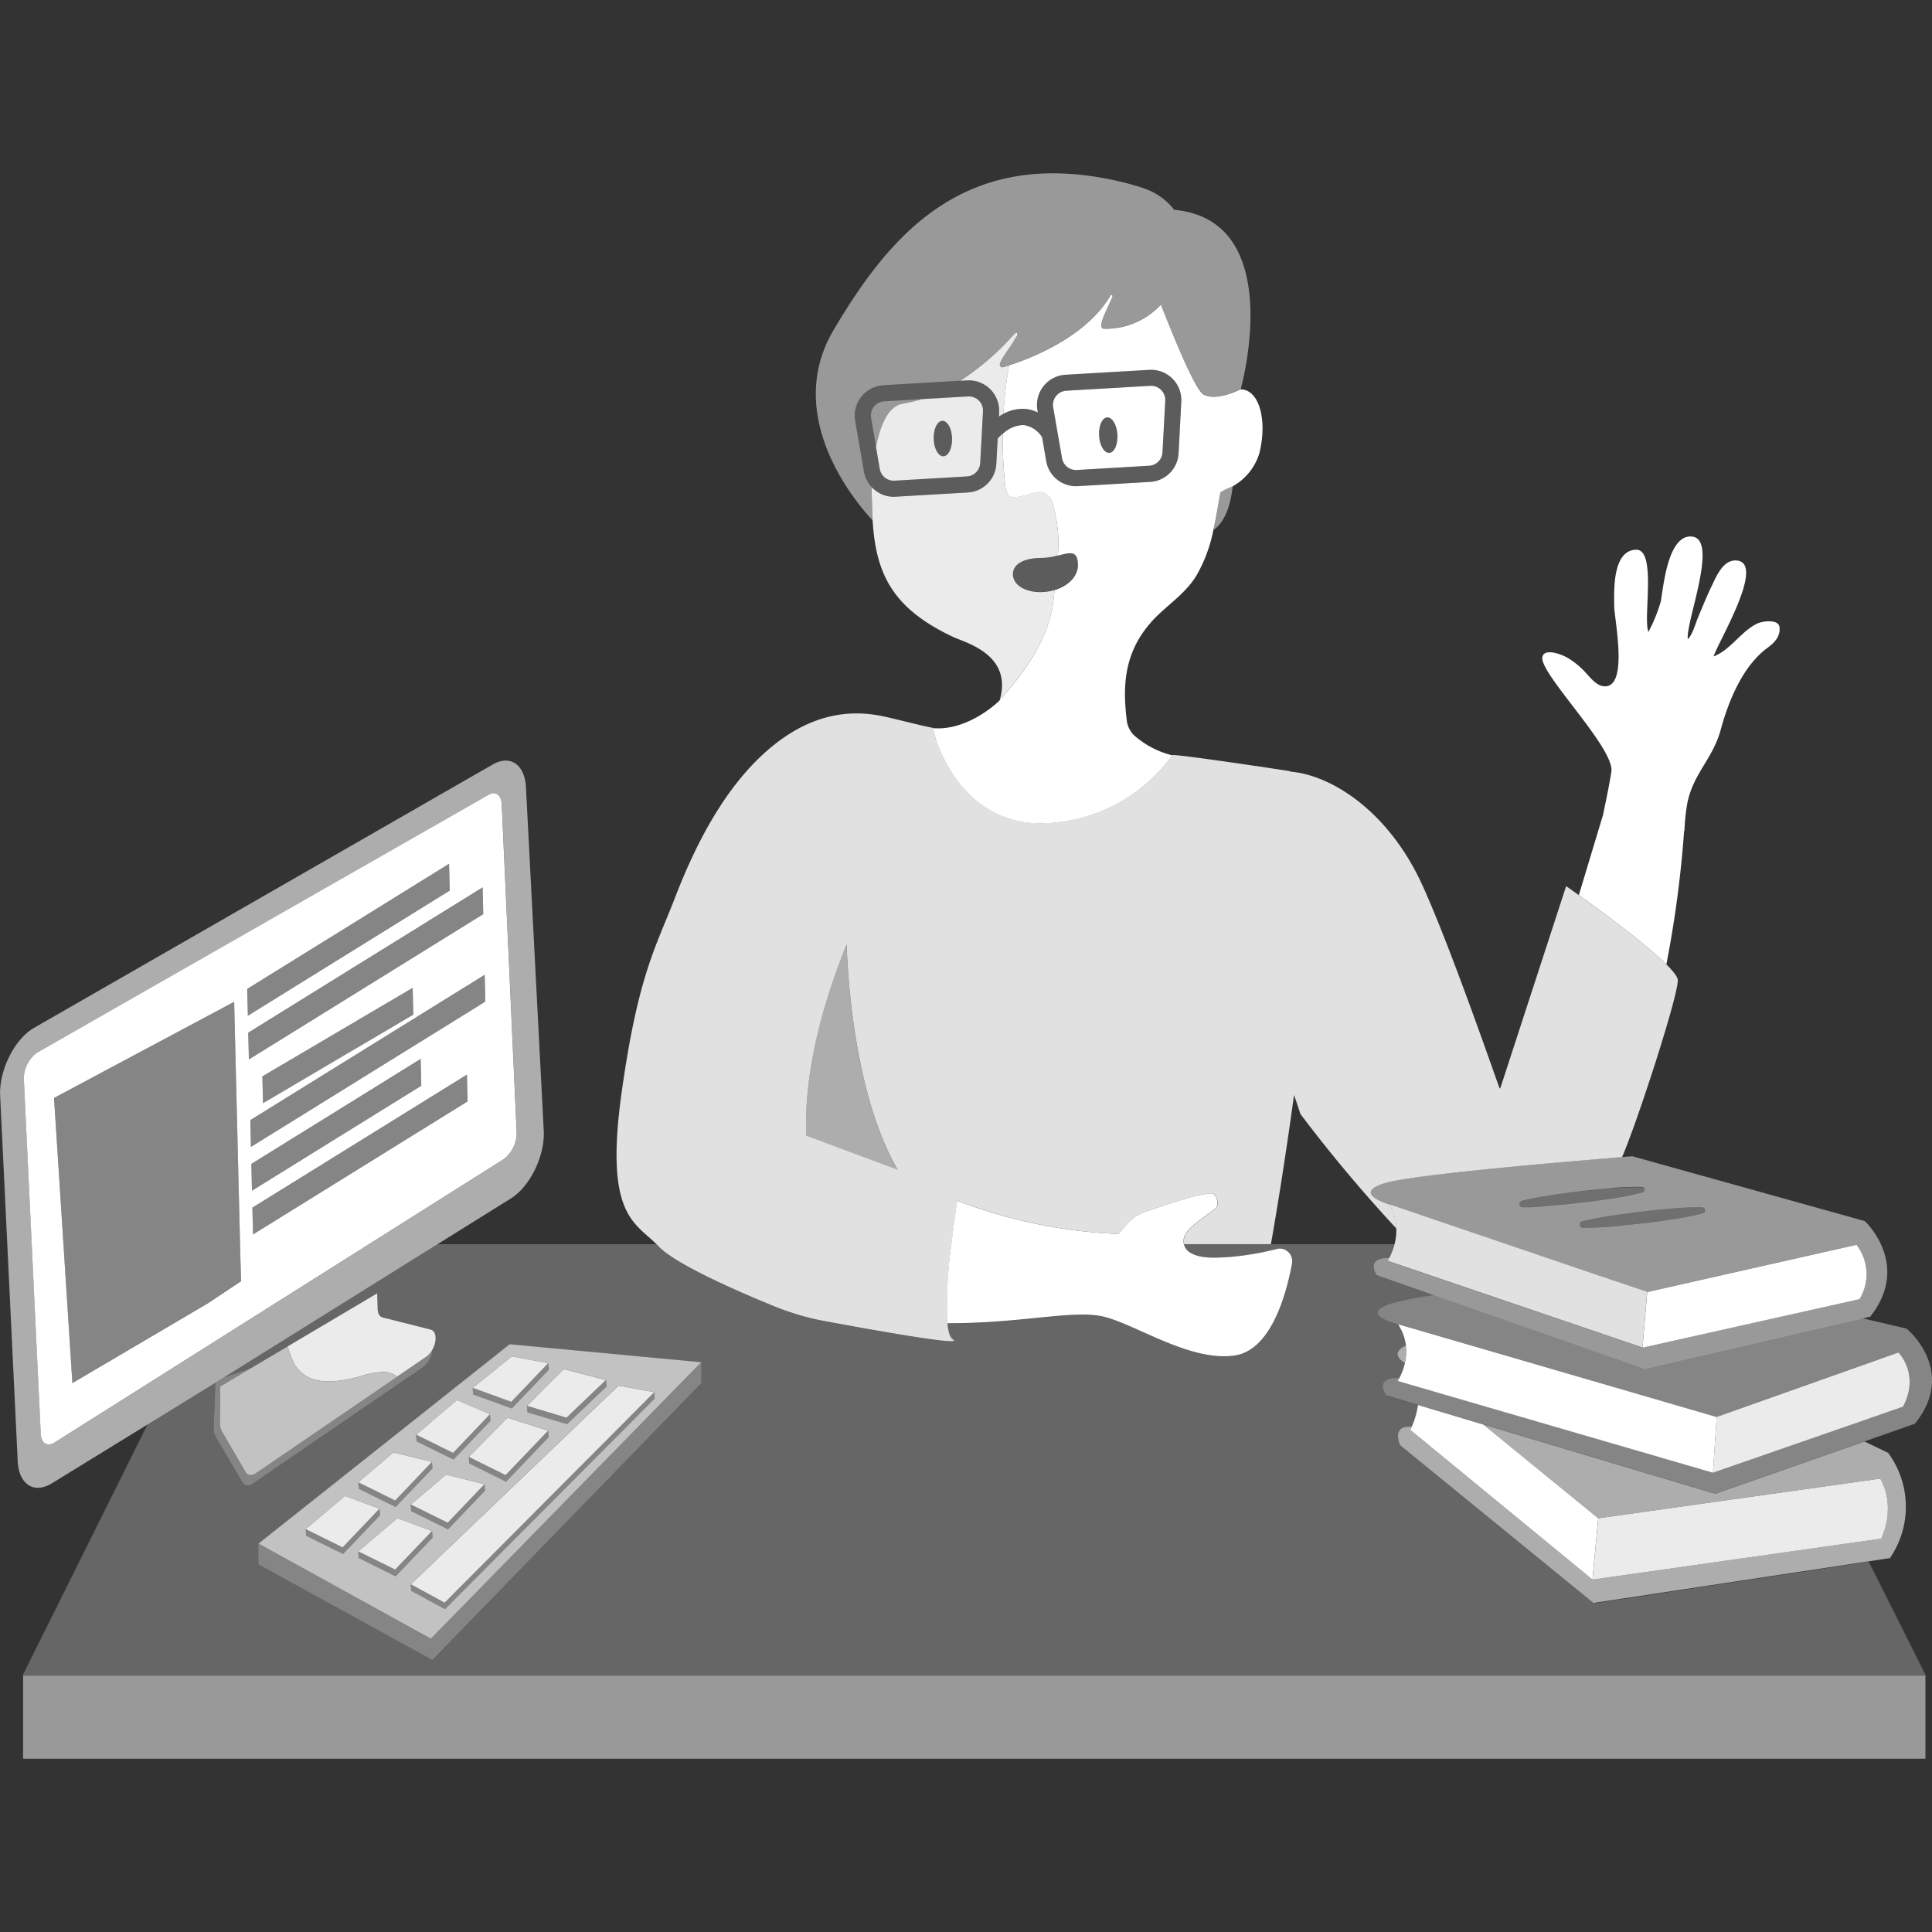 <svg viewBox="0 0 300 300" xmlns="http://www.w3.org/2000/svg"><rect x="0" y="0" width="300" height="300" fill="#333333" stroke="none"/><g fill="#fff"><path d="m 188.43 82.28 c 1.94 -1.31 2.71 -4.25 2.99 -6.79 a 14.22 14.22 0 0 0 -1.88 .91 c -.38 2.06 -.7 4.01 -1.11 5.88 z" opacity=".5"/><path d="m 136.03 69.43 l .58 3.38 a 2.21 2.21 0 0 0 2.3 1.83 l 11.23 -.66 a 2.2 2.2 0 0 0 2.07 -2.09 l .43 -8.01 a 2.2 2.2 0 0 0 -2.07 -2.32 h -.13 -.13 l -7.21 .42 a 20.5 20.5 0 0 1 -2.91 .7 c -2.28 .38 -3.51 3.32 -4.16 6.75 z m 10.3 -4.08 c .79 -.02 1.46 1.2 1.5 2.72 s -.56 2.76 -1.34 2.78 -1.46 -1.2 -1.5 -2.72 .56 -2.77 1.35 -2.78 z" opacity=".9"/><path d="m 157.44 52.94 c .1 -.43 .22 -.86 .33 -1.28 a .3 .3 0 0 0 -.21 .12 40.28 40.28 0 0 1 -8.47 7.35 l 1.08 -.06 a 4.71 4.71 0 0 1 4.97 4.43 4.76 4.76 0 0 1 0 .52 l -.03 .65 c .22 -.14 .46 -.28 .71 -.41 a 66.54 66.54 0 0 1 .87 -7.53 c -.65 .21 -1.04 .31 -1.04 .31 -1.21 -.17 .66 -2.26 1.79 -4.1 z" opacity=".9"/><path d="m 164.91 71.15 a 2.21 2.21 0 0 0 2.3 1.83 l 11.23 -.66 a 2.2 2.2 0 0 0 2.07 -2.08 l .43 -8.01 a 2.21 2.21 0 0 0 -2.09 -2.32 h -.11 -.14 l -13.01 .76 a 2.2 2.2 0 0 0 -2.05 2.58 z m 7.03 -6.33 c .78 -.03 1.49 1.17 1.57 2.69 s -.48 2.78 -1.27 2.81 -1.49 -1.17 -1.57 -2.69 .48 -2.78 1.26 -2.81 z"/><path d="m 157.91 52.09 c .12 -.25 .02 -.44 -.14 -.43 -.11 .43 -.23 .85 -.33 1.28 a 8.8 8.8 0 0 0 .47 -.85 z"/><path d="m 193.38 60.57 a 2.33 2.33 0 0 0 -.72 -.1 v -.03 s -3.71 1.93 -5.76 .83 c -1.25 -.67 -4.37 -8.19 -6.63 -13.97 a 11.7 11.7 0 0 1 -8.79 3.75 c -1.32 -.03 .43 -2.95 1.25 -4.99 a .17 .17 0 1 0 -.3 -.15 c -3.87 6.56 -12.73 9.86 -15.75 10.82 a 66.54 66.54 0 0 0 -.87 7.53 6.26 6.26 0 0 1 3.16 -.78 5.31 5.31 0 0 1 2.18 .57 l -.06 -.37 a 4.7 4.7 0 0 1 4.36 -5.49 l 13.01 -.76 a 4.7 4.7 0 0 1 4.97 4.41 4.76 4.76 0 0 1 0 .53 l -.42 8.01 a 4.7 4.7 0 0 1 -4.42 4.45 l -11.23 .66 c -.09 .01 -.19 .01 -.28 .01 a 4.7 4.7 0 0 1 -4.63 -3.91 l -.63 -3.68 a 4.02 4.02 0 0 0 -2.93 -1.92 4.93 4.93 0 0 0 -3.18 1.37 65.64 65.64 0 0 0 .33 7.59 c .07 .65 .2 1.89 .92 2.19 .74 .31 2.6 -.37 3.37 -.55 a 3.15 3.15 0 0 1 1.79 -.08 2.78 2.78 0 0 1 1.41 1.95 21.97 21.97 0 0 1 .73 7.82 c 1.85 -.47 3.12 -.94 3.12 1.51 0 1.58 -1.36 3.17 -3.63 3.84 -.05 .49 -.11 .98 -.16 1.46 -.71 7.06 -6.13 13.11 -8.34 15.57 -.01 .04 -.02 .07 -.03 .11 0 0 -4.76 4.76 -10.32 4.3 -.19 .1 3.1 14.34 16.22 14.79 a 25.55 25.55 0 0 0 20.93 -10.57 13.93 13.93 0 0 1 -6.04 -3.19 3.97 3.97 0 0 1 -1.06 -2.35 c -.52 -4.47 -.7 -9.95 3.62 -14.93 .11 -.15 .25 -.31 .43 -.5 2.22 -2.37 5.07 -4.11 6.78 -6.95 a 22.94 22.94 0 0 0 2.63 -7.06 c .42 -1.87 .73 -3.82 1.11 -5.88 a 14.22 14.22 0 0 1 1.88 -.91 c .06 -.03 .12 -.06 .16 -.09 a 8.81 8.81 0 0 0 3.99 -5.05 c 1.17 -4.67 .19 -9.05 -2.17 -9.81 z"/><path d="m 135.71 63.15 a 2.18 2.18 0 0 0 -.45 1.74 l .78 4.53 c .65 -3.43 1.88 -6.37 4.16 -6.74 a 20.5 20.5 0 0 0 2.91 -.7 l -5.8 .34 a 2.18 2.18 0 0 0 -1.6 .83 z" opacity=".5"/><path d="m 182.33 32.58 a 10 10 0 0 0 -4.69 -3.33 40.9 40.9 0 0 0 -4.22 -1.17 c -23.54 -5.28 -35.15 8.19 -43.99 23.18 -7.99 13.54 3.73 27.06 6.07 29.54 -.06 -.97 -.09 -1.96 -.1 -3.01 -.03 -.56 -.05 -1.16 -.03 -1.8 0 -.12 0 -.24 -.01 -.36 a 4.67 4.67 0 0 1 -1.21 -2.41 l -1.36 -7.91 a 4.72 4.72 0 0 1 3.88 -5.43 4.66 4.66 0 0 1 .49 -.06 l 11.93 -.7 a 40.28 40.28 0 0 0 8.47 -7.35 .3 .3 0 0 1 .21 -.12 c .16 -.01 .26 .18 .14 .43 a 8.8 8.8 0 0 1 -.47 .85 c -1.13 1.84 -2.99 3.93 -1.8 4.09 0 0 .39 -.1 1.04 -.31 3.03 -.97 11.88 -4.26 15.75 -10.82 a .17 .17 0 1 1 .3 .15 c -.82 2.04 -2.57 4.96 -1.25 4.99 a 11.7 11.7 0 0 0 8.79 -3.75 c 2.25 5.78 5.38 13.29 6.63 13.97 2.05 1.1 5.76 -.83 5.76 -.83 s 7.34 -26.2 -10.33 -27.84 z" opacity=".5"/><path d="m 161.79 86.63 a 10 10 0 0 0 2.47 -.38 21.97 21.97 0 0 0 -.73 -7.82 2.78 2.78 0 0 0 -1.41 -1.95 3.15 3.15 0 0 0 -1.79 .08 c -.77 .18 -2.63 .86 -3.37 .55 -.72 -.3 -.85 -1.54 -.92 -2.19 a 65.64 65.64 0 0 1 -.33 -7.59 7.84 7.84 0 0 0 -.79 .76 l -.21 3.93 a 4.7 4.7 0 0 1 -4.42 4.45 l -11.23 .66 c -.09 .01 -.19 .01 -.28 .01 a 4.68 4.68 0 0 1 -3.4 -1.48 c 0 .11 -.01 .22 -.01 .34 -.02 .64 -.01 1.24 .03 1.8 .01 1.05 .05 2.04 .1 3.01 .5 8.24 3.03 13.63 12.47 18.08 1.96 .92 9.25 2.71 7.29 9.75 2.21 -2.46 7.63 -8.51 8.34 -15.57 .05 -.48 .1 -.97 .16 -1.46 a 7.87 7.87 0 0 1 -.85 .21 c -2.78 .49 -5.29 -.54 -5.59 -2.29 s 1.4 -2.9 4.47 -2.9 z" opacity=".9"/><path d="m 182.05 58.78 a 4.7 4.7 0 0 0 -3.59 -1.36 l -13.01 .76 a 4.7 4.7 0 0 0 -4.36 5.49 l .06 .37 a 5.31 5.31 0 0 0 -2.18 -.57 6.26 6.26 0 0 0 -3.16 .78 c -.25 .13 -.49 .27 -.71 .41 l .03 -.65 a 4.71 4.71 0 0 0 -4.45 -4.95 4.53 4.53 0 0 0 -.52 0 l -1.08 .06 -11.93 .7 a 4.7 4.7 0 0 0 -4.36 5.49 l 1.36 7.91 a 4.67 4.67 0 0 0 1.21 2.41 l .02 .02 a 4.68 4.68 0 0 0 3.4 1.48 c .09 0 .19 0 .28 -.01 l 11.23 -.66 a 4.7 4.7 0 0 0 4.42 -4.45 l .21 -3.93 a 7.73 7.73 0 0 1 .79 -.76 4.93 4.93 0 0 1 3.18 -1.37 4.02 4.02 0 0 1 2.91 1.95 l .63 3.68 a 4.7 4.7 0 0 0 4.63 3.91 c .09 0 .18 0 .28 -.01 l 11.23 -.66 a 4.7 4.7 0 0 0 4.43 -4.45 l .43 -8.01 a 4.72 4.72 0 0 0 -1.38 -3.58 z m -29.83 13.11 a 2.2 2.2 0 0 1 -2.07 2.09 l -11.23 .66 a 2.21 2.21 0 0 1 -2.3 -1.83 l -.58 -3.38 -.78 -4.53 a 2.21 2.21 0 0 1 2.05 -2.57 l 5.8 -.34 7.21 -.42 h .13 a 2.2 2.2 0 0 1 2.2 2.2 q 0 .06 0 .13 z m 28.29 -1.65 a 2.2 2.2 0 0 1 -2.07 2.08 l -11.23 .66 a 2.21 2.21 0 0 1 -2.3 -1.83 l -1.36 -7.91 a 2.2 2.2 0 0 1 1.79 -2.55 2.42 2.42 0 0 1 .26 -.03 l 13.01 -.76 h .13 a 2.21 2.21 0 0 1 2.2 2.21 q 0 .06 0 .11 z" opacity=".2"/><path d="m 172.24 70.33 c .79 -.03 1.35 -1.29 1.27 -2.81 s -.79 -2.72 -1.57 -2.69 -1.35 1.29 -1.27 2.81 .79 2.72 1.57 2.69 z" opacity=".2"/><path d="m 146.49 70.85 c .79 -.02 1.39 -1.26 1.34 -2.78 s -.72 -2.74 -1.5 -2.72 -1.39 1.26 -1.34 2.78 .72 2.74 1.5 2.72 z" opacity=".2"/><path d="m 164.26 86.24 a 10 10 0 0 1 -2.47 .38 c -3.07 0 -4.79 1.14 -4.49 2.89 s 2.81 2.77 5.59 2.29 a 7.87 7.87 0 0 0 .85 -.21 c 2.27 -.67 3.63 -2.26 3.63 -3.84 .01 -2.44 -1.26 -1.98 -3.11 -1.51 z" opacity=".2"/><path d="m 276.32 97.37 c -.15 -1.26 -2.6 -.92 -3.35 -.59 -2.6 1.18 -4.16 4.09 -6.88 5.15 .48 -1.83 8.04 -14.26 3.72 -14.88 -2.21 -.32 -3.31 2.48 -4.08 4.07 -.72 1.5 -1.34 3.05 -1.99 4.58 -.47 1.09 -.84 2.68 -1.65 3.57 -.42 -2.46 4.78 -15.36 .73 -15.94 -2.64 -.38 -3.72 3.63 -4.14 5.46 -.34 1.52 -.55 3.06 -.79 4.6 a 24.94 24.94 0 0 1 -1.92 4.73 c -.88 -1.99 1.33 -12.86 -1.93 -12.76 -3.71 .11 -3.41 6.5 -3.38 8.83 .02 2.01 2.33 12.94 -1.73 12.36 -1.15 -.17 -2.07 -1.44 -2.82 -2.22 a 12.26 12.26 0 0 0 -2.72 -2.2 c -1.22 -.69 -3.8 -1.5 -3.9 .02 -.18 2.7 11.32 14.12 10.72 17.72 -.36 2.19 -.81 4.37 -1.27 6.54 l .02 -.01 -3.8 12.59 c 3.42 2.45 10.35 7.53 13.59 10.76 a 171.59 171.59 0 0 0 2.76 -20.78 c .02 .01 .03 .02 .05 .03 a 31.13 31.13 0 0 1 .44 -4.25 c .93 -4.68 3.95 -6.87 5.19 -11.44 1.22 -4.49 3.43 -9.87 7.18 -12.65 1.11 -.81 2.13 -1.79 1.95 -3.29 z"/><path d="m 3.59 260.19 h 295.39 v 12.9 h -295.39 z" opacity=".5"/><path d="m 33.16 222.15 a 5.05 5.05 0 0 0 .79 1.7 l 3.7 6.34 c .32 .55 .96 .62 1.62 .17 l 21.91 -14.97 4.48 -3.06 a 3.79 3.79 0 0 0 1.48 -2.74 3.3 3.3 0 0 1 -.99 1.13 l -4.48 3.06 -21.91 14.97 c -.66 .45 -1.3 .38 -1.62 -.17 l -3.7 -6.34 a 2.33 2.33 0 0 1 -.27 -1.18 l .02 -5.76 4.78 -2.83 -4.27 1.45 -1.25 .78 z" opacity=".4"/><path d="m 81.68 122.44 c -.12 -3.74 -2.47 -5.36 -5.29 -3.66 l -71.2 40.88 c -2.9 1.74 -5.22 6.3 -5.18 10.18 l 2.72 56.63 c .03 3.93 2.46 5.65 5.39 3.82 l 14.8 -9.1 9.57 -5.89 .97 -.6 1.25 -.78 7.76 -4.84 13.2 -8.23 12.28 -7.66 11.4 -7.11 c 2.92 -1.82 5.21 -6.48 5.09 -10.35 z m -3.45 57.55 l -20.92 13.2 -29.82 18.81 -19 11.99 c -1.17 .74 -2.14 .06 -2.16 -1.5 l -2.62 -54.97 a 5.08 5.08 0 0 1 2.07 -4.06 l 70.04 -40 c 1.13 -.68 2.06 -.02 2.1 1.48 l 2.32 50.98 a 5.13 5.13 0 0 1 -2.02 4.07 z" opacity=".6"/><path d="m 77.91 124.93 c -.04 -1.5 -.97 -2.16 -2.1 -1.48 l -70.04 40 a 5.08 5.08 0 0 0 -2.07 4.07 l 2.62 54.97 c .02 1.56 .99 2.24 2.16 1.5 l 19 -11.99 29.82 -18.81 20.92 -13.2 a 5.12 5.12 0 0 0 2.01 -4.08 z m -2.87 17.02 l -36.39 22.56 -.1 -4.16 36.39 -22.56 z m -10.86 15.6 l -23.34 13.75 -.1 -4.16 23.34 -13.75 z m 5.55 -23.42 l .1 4.16 -31.34 19.43 -.1 -4.16 z m -32.3 64.82 l -5.14 3.42 -21.05 12.4 -2.85 -44.28 27.97 -14.93 .93 38.13 z m 1.6 -18.22 l 26.29 -16.3 .1 4.16 -26.29 16.3 z m .26 10.95 l -.1 -4.16 33.31 -20.65 .1 4.16 z m -.32 -13.59 l -.1 -4.16 36.39 -22.56 .1 4.16 z"/><path d="m 37.3 193.69 l -.94 -38.14 -27.97 14.94 2.84 44.28 21.05 -12.41 5.14 -3.41 z" opacity=".4"/><path d="m 69.73 134.13 l -31.33 19.43 .09 4.16 31.33 -19.43 z" opacity=".4"/><path d="m 74.94 137.79 l -36.38 22.56 .09 4.16 36.39 -22.56 z" opacity=".4"/><path d="m 40.84 171.3 l 23.34 -13.75 -.1 -4.16 -23.34 13.75 z" opacity=".4"/><path d="m 38.87 173.93 l .1 4.16 36.39 -22.56 -.1 -4.16 z" opacity=".4"/><path d="m 65.32 164.43 l -26.29 16.3 .1 4.16 26.29 -16.31 z" opacity=".4"/><path d="m 39.19 187.52 l .09 4.16 33.31 -20.65 -.1 -4.16 z" opacity=".4"/><path d="m 59.47 213.04 a 15.2 15.2 0 0 0 -3.74 .74 c -3.87 1.04 -8.01 1.41 -9.97 -1.92 a 8.88 8.88 0 0 1 -.73 -1.67 q -.19 -.54 -.35 -1.12 l -5.72 3.39 -4.77 2.84 -.02 5.76 a 2.33 2.33 0 0 0 .27 1.18 l 3.7 6.34 c .32 .55 .96 .62 1.62 .17 l 21.92 -14.97 a 3.31 3.31 0 0 0 -2.21 -.74 z" opacity=".7"/><path d="m 66.87 206.46 l -7.45 -1.88 c -.46 -.12 -.75 -.59 -.77 -1.27 l -.08 -2.48 -13.89 8.23 q .16 .57 .35 1.12 a 8.88 8.88 0 0 0 .73 1.67 c 1.96 3.33 6.1 2.96 9.97 1.92 a 15.2 15.2 0 0 1 3.74 -.74 3.31 3.31 0 0 1 2.2 .74 l 4.48 -3.06 a 3.3 3.3 0 0 0 .99 -1.13 c .71 -1.25 .71 -2.87 -.27 -3.12 z" opacity=".9"/><path d="m 40.12 239.69 v 3.22 l 27.03 14.85 41.75 -43 v -3.22 l -42.01 42.92 z" opacity=".4"/><path d="m 79.13 208.73 l -39 30.96 26.77 14.77 42 -42.93 z m -9.87 20.25 l 5.98 1.47 .07 1.02 -5.73 6 -5.73 -2.83 -.07 -1.02 z m -7.83 5.03 l -5.72 -2.83 -.07 -1.02 5.47 -4.64 5.97 1.48 .07 1.02 z m 11.43 -6.77 l -.07 -1.02 6.04 -6.09 6.29 2.01 .07 1.02 -6.61 6.92 z m 9.04 -7.93 l -.07 -1.02 5.73 -5.71 6.54 1.7 .07 1.02 -6.13 5.85 z m -2.39 -8.69 l 5.62 1.06 .01 .18 .06 .84 -5.73 6 -6 -2.17 -.04 -.53 -.03 -.49 z m -8.54 6.78 l .31 .13 4.8 2.08 .07 1.02 -5.73 6 -5.73 -2.83 -.07 -1.02 3.76 -3.18 z m -23.43 21.07 l -.07 -1.02 6.1 -5.17 5.36 2 .07 1.02 -5.73 6 z m 8.16 3.45 l -.07 -1.02 6.09 -5.16 5.37 2 .07 1.02 -5.73 6 z m 13.4 7.95 l -5.25 -2.86 -.07 -1 32.24 -30.85 5.58 1 .07 1 z" opacity=".7"/><path d="m 63.79 246.01 l .07 1 5.25 2.86 32.57 -32.71 -.07 -.99 -32.57 32.7 z" opacity=".4"/><path d="m 58.92 234.28 l -5.72 6 -5.73 -2.83 .07 1.02 5.73 2.83 5.72 -6 z" opacity=".4"/><path d="m 67.08 237.74 l -5.72 5.99 -5.73 -2.83 .07 1.02 5.73 2.83 5.72 -6 z" opacity=".4"/><path d="m 61.43 234.02 l 5.72 -6 -.07 -1.02 -5.72 6 -5.73 -2.83 .07 1.02 z" opacity=".4"/><path d="m 63.79 233.62 l .07 1.02 5.73 2.83 5.72 -6 -.07 -1.01 -5.72 5.99 z" opacity=".4"/><path d="m 64.63 222.78 l .06 1.01 5.73 2.84 5.73 -6 -.07 -1.02 -5.73 6 z" opacity=".4"/><path d="m 78.58 230.08 l 6.61 -6.92 -.07 -1.01 -6.61 6.91 -5.72 -2.83 .07 1.02 z" opacity=".4"/><path d="m 85.13 211.87 l -.01 -.19 -.18 .19 -5.55 5.81 -5.51 -2 -.48 -.17 .03 .49 .03 .53 6 2.17 5.73 -6 z" opacity=".4"/><path d="m 81.83 218.3 l .07 1.02 6.13 1.84 6.13 -5.86 -.07 -1.01 -6.13 5.85 z" opacity=".4"/><path d="m 96.03 215.17 l -32.24 30.84 5.25 2.86 32.57 -32.7 z" opacity=".9"/><path d="m 53.57 232.28 l -6.1 5.17 5.73 2.83 5.72 -6 z" opacity=".9"/><path d="m 61.72 235.74 l -6.09 5.16 5.73 2.83 5.72 -5.99 z" opacity=".9"/><path d="m 61.1 225.53 l -5.47 4.64 5.73 2.83 5.72 -6 z" opacity=".9"/><path d="m 69.26 228.98 l -5.47 4.64 5.73 2.83 5.72 -5.99 z" opacity=".9"/><path d="m 71.28 217.53 l -.31 -.13 -2.59 2.19 -3.75 3.19 5.72 2.83 5.73 -6 z" opacity=".9"/><path d="m 78.82 220.14 l -6.03 6.09 5.72 2.83 6.61 -6.91 z" opacity=".9"/><path d="m 79.5 210.62 l -6.1 4.89 .48 .17 5.51 2 5.55 -5.81 .18 -.19 z" opacity=".9"/><path d="m 87.55 212.59 l -5.72 5.71 6.13 1.84 6.13 -5.85 z" opacity=".9"/><path d="m 198.26 193.95 c -.35 .08 -.72 .17 -1.11 .26 a 44.11 44.11 0 0 1 -6.35 .98 c -2.34 .16 -4.56 .24 -6.07 -.73 a 2.04 2.04 0 0 1 -.89 -1.27 2.08 2.08 0 0 1 .19 -1.46 c .81 -1.51 3.17 -2.8 4.76 -4.14 .62 -.53 .1 -2.29 -.71 -2.29 a 19.01 19.01 0 0 0 -3.91 .82 c -.3 .09 -.61 .18 -.93 .27 l -.17 .05 q -.39 .12 -.78 .24 l -.16 .05 -.43 .14 -.19 .06 c -.23 .07 -.45 .14 -.67 .22 l -.27 .09 -.41 .13 -.44 .15 -.26 .09 -.5 .17 -.14 .05 -.43 .15 -.12 .04 -.44 .16 -.08 .03 c -.14 .05 -.26 .1 -.37 .14 -1.82 .74 -2.47 1.99 -3.7 3.26 a 78.38 78.38 0 0 1 -25.05 -5.18 c -.22 1.44 -.58 3.94 -.91 6.76 a 69.1 69.1 0 0 0 -.64 12.28 c 11.29 .04 19.28 -2.04 23.96 -1.09 5.01 1.02 13.69 7.19 20.78 6.09 a 5.97 5.97 0 0 0 2.15 -.8 c 4.07 -2.43 5.92 -9.43 6.66 -13.49 a 1.95 1.95 0 0 0 -2.38 -2.24 z"/><path d="m 131.46 146.63 c -4.39 10.83 -6.04 19.44 -6.27 26.14 -.01 .26 -.02 .51 -.02 .77 v .65 l .01 1.42 v .5 c 0 .08 .01 .17 .01 .25 l 4.24 1.58 9.94 3.7 c -7.54 -12.99 -7.91 -35.01 -7.91 -35.01 z" opacity=".6"/><path d="m 247.75 248.94 l -.07 -.06 -.25 .04 -30.01 -24.49 s -1.25 -2.64 1.07 -2.87 a 6.29 6.29 0 0 1 .73 -.02 13.07 13.07 0 0 0 .96 -3.37 l -4.97 -1.48 s -.87 -1.21 -.28 -2.01 a 1.98 1.98 0 0 1 1.45 -.64 c .29 -.03 .59 -.05 .9 -.06 a 9.5 9.5 0 0 0 .86 -2.31 c -1.04 -.66 -1.97 -1.71 .16 -2.7 a 7.42 7.42 0 0 0 -.97 -2.88 c -.08 -.14 -.16 -.29 -.25 -.44 -.08 -.02 -.16 -.05 -.26 -.07 -1.13 -.3 -5.46 -1.62 -.72 -3.16 a 52.26 52.26 0 0 1 6.62 -1.26 l -8.68 -3.04 -.31 -.11 s -1.52 -2.36 1.15 -2.62 c .27 -.03 .55 -.04 .84 -.04 a 10 10 0 0 0 .82 -2.15 h -32.7 a 2.04 2.04 0 0 0 .89 1.27 c 1.51 .97 3.73 .89 6.07 .73 a 44.11 44.11 0 0 0 6.35 -.98 c .39 -.09 .77 -.17 1.11 -.26 a 1.96 1.96 0 0 1 2.39 2.24 c -.74 4.06 -2.58 11.06 -6.66 13.49 a 5.97 5.97 0 0 1 -2.15 .8 c -7.09 1.1 -15.77 -5.07 -20.78 -6.09 -4.68 -.96 -12.67 1.13 -23.96 1.09 .13 1.33 .4 2.25 .87 2.52 1.99 1.14 -12.93 -1.55 -20.14 -2.89 a 38.78 38.78 0 0 1 -4.33 -1.08 c -1.11 -.34 -2.21 -.73 -3.28 -1.17 -5.53 -2.26 -15.31 -6.51 -17.97 -9.33 -.11 -.12 -.22 -.23 -.33 -.34 h -33.98 l -12.28 7.66 -13.2 8.23 -7.76 4.84 4.26 -1.45 5.72 -3.39 13.89 -8.23 .08 2.48 c .02 .68 .31 1.15 .77 1.27 l 7.45 1.88 c .98 .25 .97 1.86 .27 3.12 a 3.79 3.79 0 0 1 -1.48 2.74 l -4.48 3.06 -21.91 14.95 c -.66 .45 -1.3 .38 -1.62 -.17 l -3.7 -6.34 a 5.05 5.05 0 0 1 -.79 -1.7 l .29 -7.46 -.97 .6 -9.57 5.89 -19.4 39 h 295.54 l -8.87 -17.68 z m -138.85 -34.18 l -41.74 43 -27.04 -14.85 v -3.22 l 39 -30.96 29.77 2.81 z" opacity=".25"/><path d="m 120.23 202.85 c 1.08 .44 2.17 .82 3.28 1.17 a 38.78 38.78 0 0 0 4.33 1.08 c 7.2 1.34 22.12 4.03 20.14 2.89 -.47 -.27 -.74 -1.2 -.87 -2.52 a 69.1 69.1 0 0 1 .64 -12.28 c .33 -2.82 .69 -5.32 .91 -6.76 a 78.38 78.38 0 0 0 25.05 5.18 c 1.23 -1.27 1.88 -2.52 3.7 -3.26 .11 -.04 .23 -.09 .37 -.14 l .08 -.03 .44 -.16 .12 -.04 .43 -.15 .14 -.05 .5 -.17 .26 -.09 .44 -.15 .41 -.13 .27 -.09 c .22 -.07 .45 -.15 .67 -.22 l .19 -.06 .43 -.14 .16 -.05 q .39 -.12 .78 -.24 l .17 -.05 c .31 -.09 .62 -.18 .93 -.27 a 19.01 19.01 0 0 1 3.91 -.82 c .81 0 1.33 1.77 .71 2.29 -1.59 1.35 -3.95 2.63 -4.76 4.14 a 2.08 2.08 0 0 0 -.19 1.46 h 13.48 c 1.35 -7.69 2.57 -15.76 3.59 -23.15 .34 .98 .67 1.95 .99 2.94 a 224.71 224.71 0 0 0 14.91 17.79 7.81 7.81 0 0 0 -1.04 -3.67 l -.07 -.08 c -.18 -.06 -.41 -.14 -.66 -.24 -1.39 -.5 -4.13 -1.76 -.16 -3.03 2.7 -.86 13.4 -1.99 22.85 -2.86 6.01 -.55 11.49 -1 14.11 -1.21 2.29 -5.23 8.66 -24.83 8.66 -27.46 0 -.5 -.68 -1.37 -1.75 -2.44 -3.24 -3.23 -10.16 -8.31 -13.59 -10.76 -1.22 -.88 -2 -1.42 -2 -1.42 l -10.19 31.27 c -.04 .06 -.08 .12 -.13 .18 -1.59 -4.45 -8.05 -23.02 -12.09 -31.78 -4.59 -9.96 -12.01 -15.59 -18.25 -17.1 a 15.18 15.18 0 0 0 -2.22 -.36 l -.02 -.07 -2.29 -.35 h -.02 l -1.96 -.3 -.97 -.15 h -.01 v .01 l -.09 -.01 c -4.59 -.68 -12.72 -1.85 -12.89 -1.68 a 25.55 25.55 0 0 1 -20.93 10.57 c -13.12 -.45 -16.42 -14.7 -16.22 -14.79 -2.99 -.62 -5.86 -1.42 -7.9 -1.84 -5.16 -1.06 -10.97 -.32 -17.1 4.69 -7.58 6.19 -12.25 16.11 -15.14 23.61 s -5.7 11.87 -8.26 30.26 c -2.62 18.88 1.99 20 5.42 23.43 .11 .11 .22 .22 .33 .34 2.65 2.81 12.44 7.06 17.97 9.32 z m 4.97 -30.08 c .24 -6.71 1.89 -15.31 6.27 -26.14 0 0 .36 22.02 7.91 34.99 l -9.94 -3.7 -4.24 -1.58 c 0 -.08 -.01 -.16 -.01 -.25 v -.5 l -.01 -1.42 v -.65 c -.01 -.23 0 -.49 .01 -.75 z" opacity=".85"/><path d="m 293.18 225.59 l -3.65 -1.75 -23.17 8.12 -36.03 -10.76 17.84 14.56 43.78 -6.16 s 2.58 3.89 .16 9.32 l -44.83 6.36 -28.3 -23.25 s .08 -.15 .2 -.41 l .04 -.09 a 6.29 6.29 0 0 0 -.73 .02 c -2.32 .23 -1.07 2.87 -1.07 2.87 l 30.01 24.49 .25 -.04 45.79 -6.93 a 14.1 14.1 0 0 0 -.29 -16.35 z" opacity=".6"/><path d="m 218.3 208.95 c -2.13 1 -1.2 2.05 -.16 2.7 .01 -.05 .02 -.1 .03 -.15 a 8.17 8.17 0 0 0 .15 -2.27 c -.01 -.08 -.01 -.18 -.02 -.28 z" opacity=".6"/><path d="m 230.33 221.2 l -6.05 -1.81 -3.73 -1.12 -.37 -.11 a 13.07 13.07 0 0 1 -.96 3.37 l -.04 .09 c -.12 .26 -.2 .41 -.2 .41 l 28.3 23.25 .89 -9.52 z"/><path d="m 292.12 238.92 c 2.41 -5.43 -.16 -9.32 -.16 -9.32 l -43.78 6.16 -.89 9.52 z" opacity=".9"/><path d="m 296.07 206.31 l -1.01 -.24 -5.85 -1.37 -5.93 1.37 -26.1 6.05 -1.87 .43 -.39 -.14 -2.76 -.97 -15.37 -5.38 -13.74 -4.81 -.34 -.12 a 52.26 52.26 0 0 0 -6.61 1.27 c -4.74 1.54 -.4 2.87 .72 3.16 .16 .04 .25 .06 .25 .06 l .31 .09 .07 .02 1.16 .34 9.17 2.67 18.82 5.48 19.95 5.8 8.6 -3.05 19.63 -6.96 s 3.39 3.38 .71 8.42 l -10 3.47 -19.51 6.77 -41.14 -11.97 -.79 -.23 -3.8 -1.11 -1.01 -.29 -2.23 -.65 s .08 -.13 .2 -.35 c .02 -.04 .04 -.07 .07 -.12 -.31 .01 -.61 .03 -.9 .06 a 1.98 1.98 0 0 0 -1.45 .64 c -.59 .8 .28 2.01 .28 2.01 l 4.97 1.48 .37 .11 3.73 1.12 6.05 1.81 36.03 10.76 23.17 -8.12 7.81 -2.74 c 6.67 -8.25 -1.27 -14.77 -1.27 -14.77 z" opacity=".4"/><path d="m 246.61 214.22 l -18.82 -5.48 -9.17 -2.67 -1.16 -.34 -.07 -.02 c -.06 -.02 -.17 -.04 -.3 -.08 .1 .15 .17 .29 .25 .44 a 7.42 7.42 0 0 1 .97 2.88 c .01 .1 .01 .19 .02 .29 a 8.17 8.17 0 0 1 -.15 2.27 c -.01 .05 -.02 .1 -.03 .15 a 9.5 9.5 0 0 1 -.86 2.31 c -.02 .05 -.04 .08 -.07 .12 -.12 .22 -.2 .35 -.2 .35 l 2.23 .65 1.01 .29 3.8 1.11 .79 .23 41.14 11.97 .57 -8.66 z"/><path d="m 289.56 189.61 l -1.96 -.55 -31.34 -8.74 -2.8 -.78 -1.62 .13 c -2.62 .21 -8.1 .65 -14.11 1.21 -9.45 .87 -20.15 2 -22.85 2.86 -3.97 1.27 -1.23 2.54 .16 3.03 .39 .14 .68 .22 .68 .22 l 16.42 5.59 16.21 5.52 7.42 2.52 8.18 -1.85 22.19 -5.01 2.13 -.48 a 7.48 7.48 0 0 1 .47 8.44 l -6.26 1.4 -7.51 1.68 -5.67 1.27 -14.26 3.19 -9.38 -3.19 -16.9 -5.75 -9.78 -3.33 -3.51 -1.19 s .07 -.11 .18 -.31 c .03 -.05 .05 -.09 .08 -.15 -.29 0 -.57 .01 -.84 .04 -2.67 .26 -1.15 2.62 -1.15 2.62 l .31 .11 8.68 3.04 .34 .12 13.74 4.81 15.37 5.38 2.76 .97 .39 .14 1.87 -.43 26.1 -6.05 5.93 -1.37 1.18 -.27 c 6.42 -8.13 -.85 -14.84 -.85 -14.84 z m -50.07 -2.22 c -1.02 .06 -2.03 .11 -3.06 .09 a .51 .51 0 0 1 -.12 -1 c .93 -.24 1.86 -.42 2.8 -.59 .61 -.11 1.22 -.21 1.83 -.31 1.55 -.22 3.1 -.43 4.66 -.62 1.44 -.17 2.88 -.3 4.32 -.43 .12 -.01 .24 -.02 .35 -.04 a 39.19 39.19 0 0 1 4.71 -.18 .46 .46 0 0 1 .1 .89 38.88 38.88 0 0 1 -4.62 .93 c -1.55 .23 -3.1 .45 -4.66 .63 -.12 .02 -.25 .02 -.37 .04 q -2.15 .25 -4.3 .45 c -.55 .05 -1.1 .08 -1.65 .12 z m 24.93 .99 a 38.86 38.86 0 0 1 -4.62 .93 c -1.55 .23 -3.1 .45 -4.66 .63 s -3.11 .34 -4.67 .49 a 46.78 46.78 0 0 1 -4.7 .21 .51 .51 0 0 1 -.12 -1 46.88 46.88 0 0 1 4.63 -.89 c 1.55 -.22 3.1 -.43 4.66 -.62 s 3.12 -.33 4.68 -.47 a 39.19 39.19 0 0 1 4.71 -.18 .46 .46 0 0 1 .11 .89 z" opacity=".5"/><path d="m 248.35 198.09 l -16.21 -5.52 -16.42 -5.59 c .02 .04 .04 .07 .06 .1 a 7.81 7.81 0 0 1 1.04 3.67 8.81 8.81 0 0 1 -.27 2.42 10 10 0 0 1 -.82 2.15 c -.03 .06 -.06 .1 -.08 .15 -.11 .2 -.18 .31 -.18 .31 l 3.51 1.19 9.78 3.33 16.9 5.75 9.38 3.19 .27 -3.19 .46 -5.46 z" opacity=".85"/><path d="m 255.04 209.27 l 14.26 -3.19 5.68 -1.27 7.51 -1.68 6.26 -1.4 a 7.48 7.48 0 0 0 -.47 -8.44 l -2.13 .48 -22.19 5.01 -8.18 1.85 -.46 5.46 z"/><path d="m 285.49 221.91 l 10.01 -3.48 c 2.68 -5.05 -.71 -8.42 -.71 -8.42 l -19.63 6.96 -8.6 3.05 -.57 8.66 z" opacity=".9"/><path d="m 249.92 184.55 c -1.44 .13 -2.88 .27 -4.32 .43 -1.56 .19 -3.11 .39 -4.66 .62 -.61 .09 -1.22 .2 -1.83 .31 -.94 .17 -1.87 .35 -2.8 .59 a .51 .51 0 0 0 .12 1 c 1.02 .02 2.04 -.03 3.06 -.09 .55 -.03 1.1 -.07 1.65 -.11 q 2.15 -.2 4.3 -.45 c .12 -.02 .25 -.02 .37 -.04 1.56 -.19 3.11 -.41 4.66 -.63 a 38.88 38.88 0 0 0 4.62 -.93 .46 .46 0 0 0 -.1 -.89 39.4 39.4 0 0 0 -4.71 .18 c -.12 -.01 -.24 0 -.36 .01 z" opacity=".3"/><path d="m 250.27 188.74 a 46.88 46.88 0 0 0 -4.63 .89 .51 .51 0 0 0 .12 1 46.78 46.78 0 0 0 4.7 -.21 c 1.56 -.14 3.12 -.3 4.67 -.49 s 3.11 -.41 4.66 -.63 a 38.86 38.86 0 0 0 4.62 -.93 .46 .46 0 0 0 -.11 -.89 39.4 39.4 0 0 0 -4.71 .18 c -1.56 .14 -3.12 .29 -4.68 .47 s -3.09 .39 -4.64 .61 z" opacity=".3"/></g></svg>